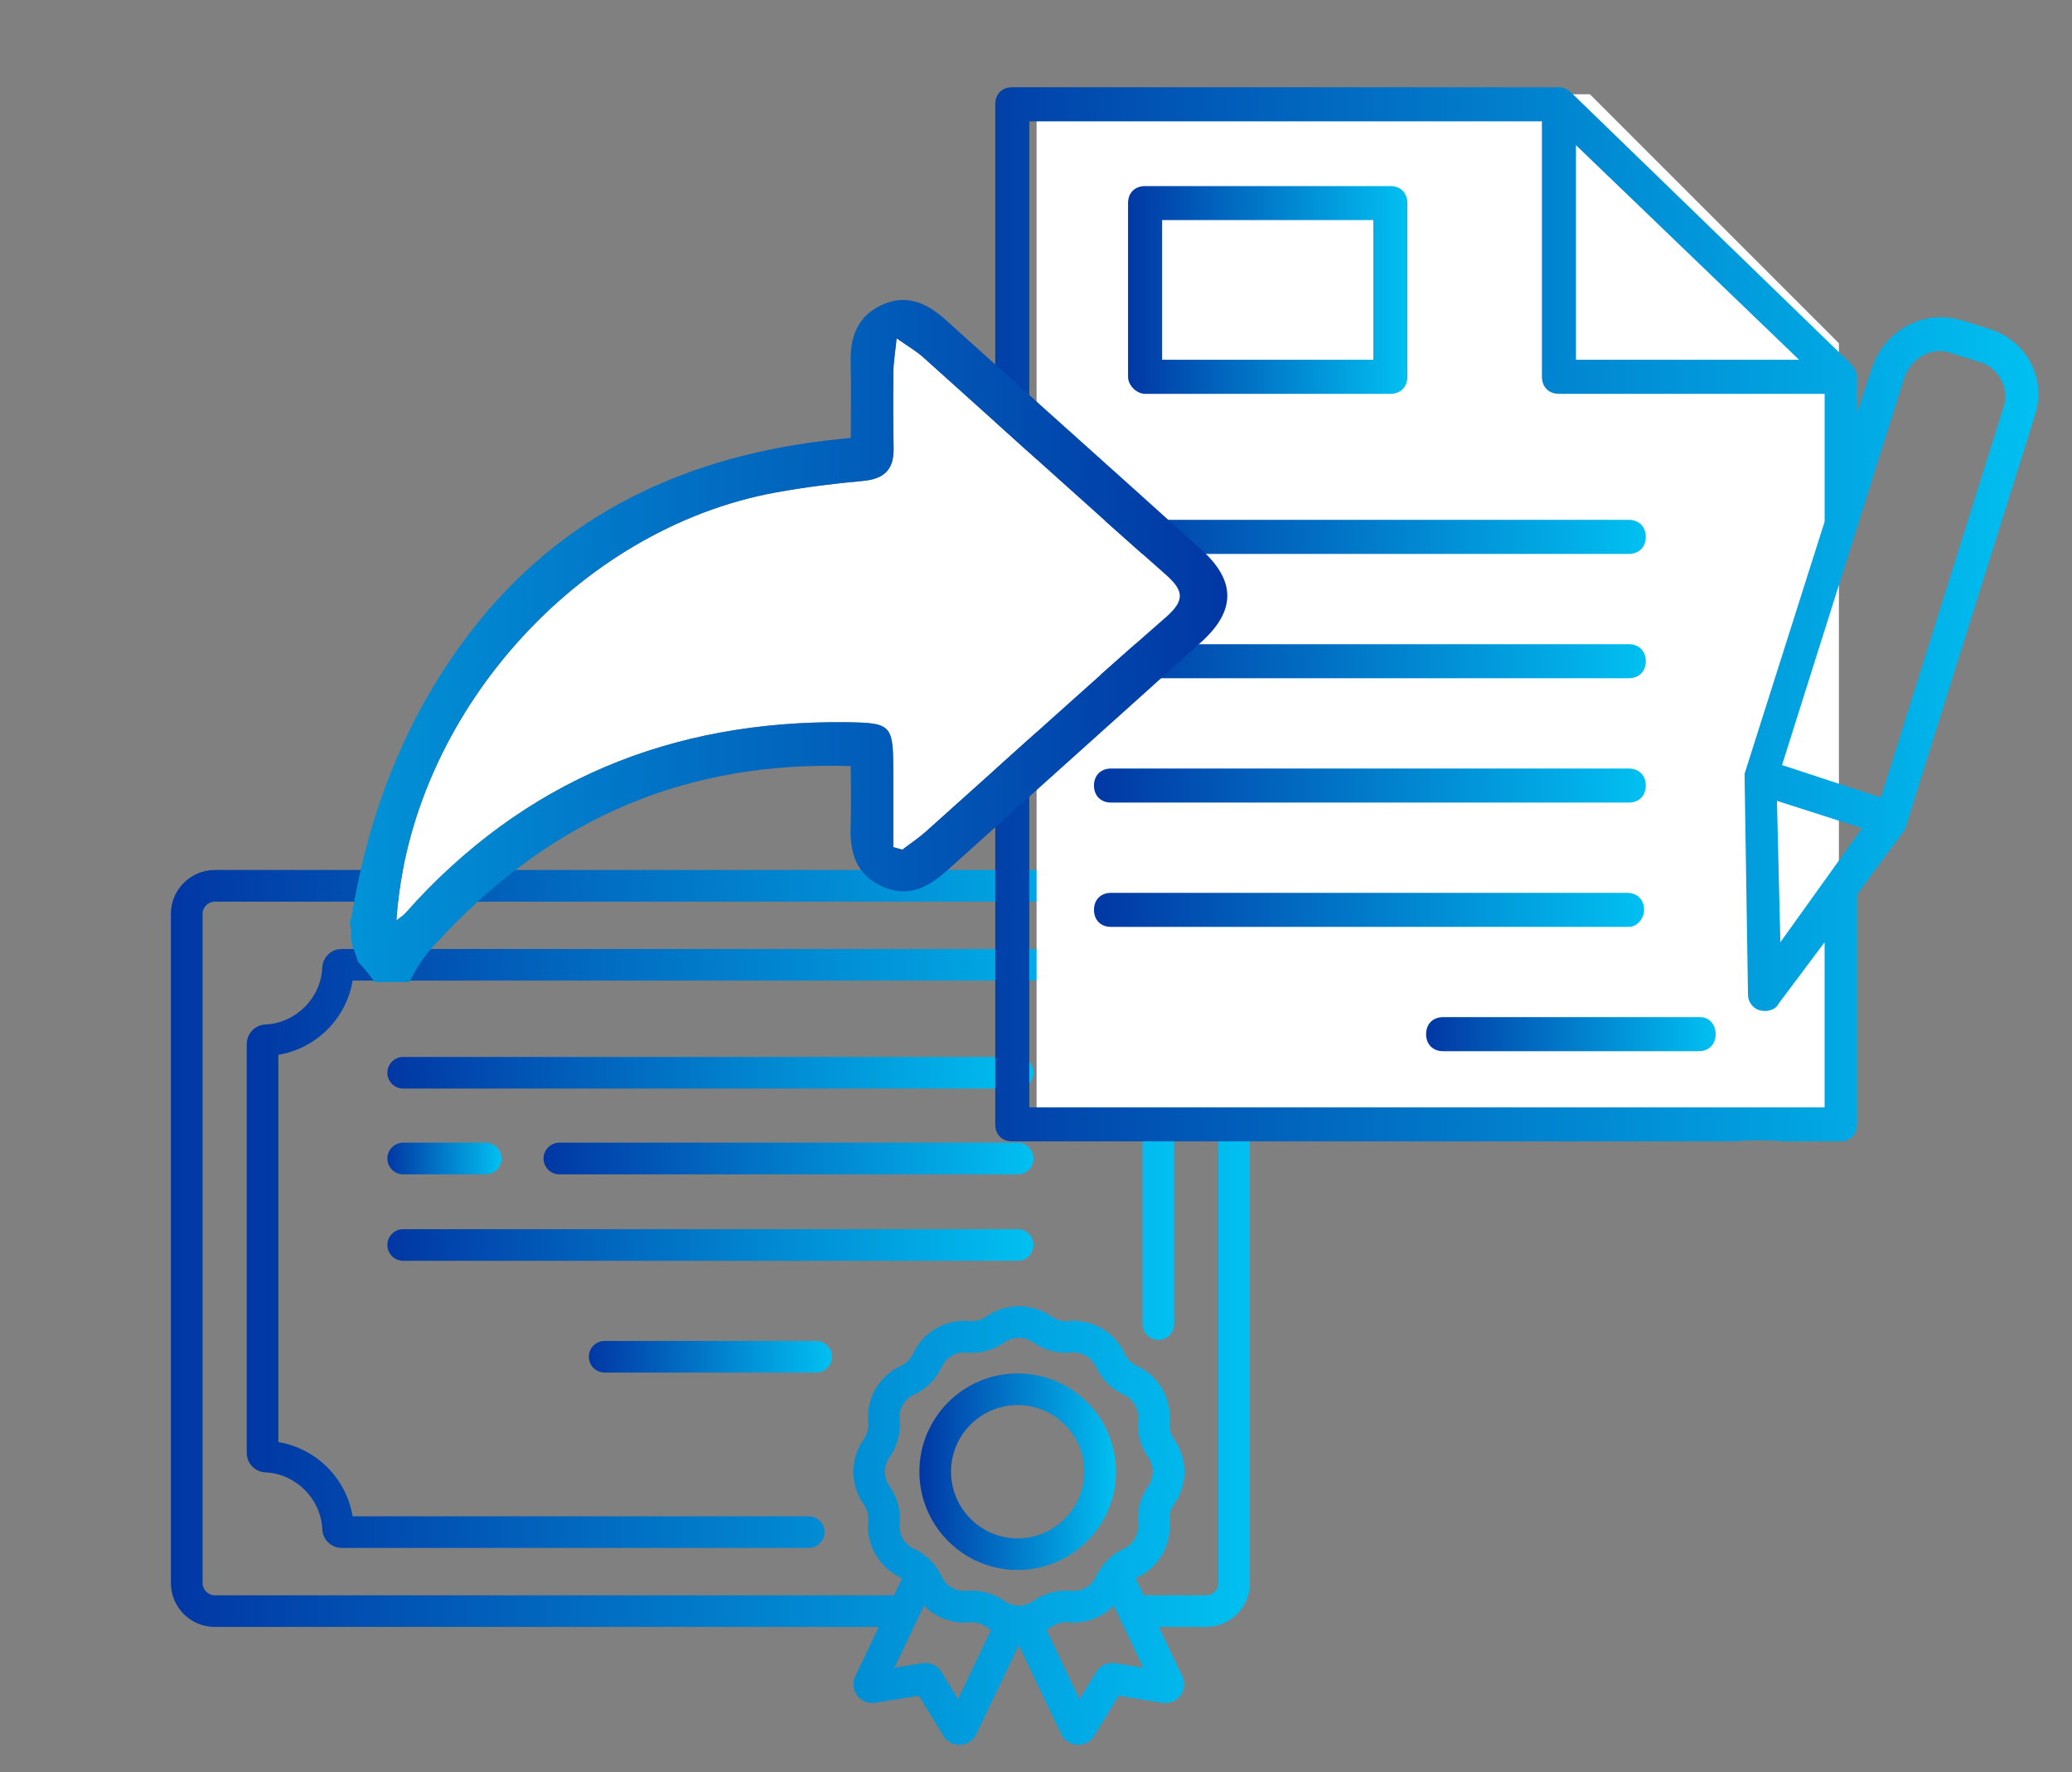 <?xml version="1.0" encoding="utf-8"?>
<!-- Generator: Adobe Illustrator 16.0.0, SVG Export Plug-In . SVG Version: 6.00 Build 0)  -->
<!DOCTYPE svg PUBLIC "-//W3C//DTD SVG 1.1//EN" "http://www.w3.org/Graphics/SVG/1.1/DTD/svg11.dtd">
<svg version="1.1" id="Livello_1" xmlns="http://www.w3.org/2000/svg" xmlns:xlink="http://www.w3.org/1999/xlink" x="0px" y="0px"
	 width="64.833px" height="55.458px" viewBox="-554 1914.666 64.833 55.458" enable-background="new -554 1914.666 64.833 55.458"
	 xml:space="preserve">
<rect x="-554" y="1914.666" width="64.833" height="55.458" fill="#808080" stroke="none"/>
<g>
	<g>
		<g>
			<g>
				<linearGradient id="SVGID_1_" gradientUnits="userSpaceOnUse" x1="-541.879" y1="1948.232" x2="-521.662" y2="1948.232">
					<stop  offset="0" style="stop-color:#0137A4"/>
					<stop  offset="1" style="stop-color:#01C0F1"/>
				</linearGradient>
				<path fill="url(#SVGID_1_)" d="M-522.157,1947.737h-19.227c-0.273,0-0.495,0.222-0.495,0.496c0,0.272,0.222,0.494,0.495,0.494
					h19.227c0.274,0,0.496-0.222,0.496-0.494C-521.662,1947.958-521.883,1947.737-522.157,1947.737z"/>
			</g>
		</g>
		<g>
			<g>
				<linearGradient id="SVGID_2_" gradientUnits="userSpaceOnUse" x1="-541.879" y1="1953.621" x2="-521.662" y2="1953.621">
					<stop  offset="0" style="stop-color:#0137A4"/>
					<stop  offset="1" style="stop-color:#01C0F1"/>
				</linearGradient>
				<path fill="url(#SVGID_2_)" d="M-522.157,1953.126h-19.227c-0.273,0-0.495,0.223-0.495,0.495c0,0.273,0.222,0.495,0.495,0.495
					h19.227c0.274,0,0.496-0.222,0.496-0.495C-521.662,1953.349-521.883,1953.126-522.157,1953.126z"/>
			</g>
		</g>
		<g>
			<g>
				<linearGradient id="SVGID_3_" gradientUnits="userSpaceOnUse" x1="-535.575" y1="1957.119" x2="-527.965" y2="1957.119">
					<stop  offset="0" style="stop-color:#0137A4"/>
					<stop  offset="1" style="stop-color:#01C0F1"/>
				</linearGradient>
				<path fill="url(#SVGID_3_)" d="M-528.46,1956.624h-6.62c-0.274,0-0.495,0.222-0.495,0.495c0,0.272,0.221,0.494,0.495,0.494h6.62
					c0.273,0,0.495-0.222,0.495-0.494C-527.965,1956.846-528.187,1956.624-528.46,1956.624z"/>
			</g>
		</g>
		<g>
			<g>
				<linearGradient id="SVGID_4_" gradientUnits="userSpaceOnUse" x1="-536.994" y1="1950.916" x2="-521.662" y2="1950.916">
					<stop  offset="0" style="stop-color:#0137A4"/>
					<stop  offset="1" style="stop-color:#01C0F1"/>
				</linearGradient>
				<path fill="url(#SVGID_4_)" d="M-522.157,1950.42h-14.341c-0.273,0-0.495,0.223-0.495,0.495c0,0.273,0.222,0.496,0.495,0.496
					h14.341c0.274,0,0.496-0.223,0.496-0.496C-521.662,1950.643-521.883,1950.42-522.157,1950.42z"/>
			</g>
		</g>
		<g>
			<g>
				<linearGradient id="SVGID_5_" gradientUnits="userSpaceOnUse" x1="-541.879" y1="1950.916" x2="-538.307" y2="1950.916">
					<stop  offset="0" style="stop-color:#0137A4"/>
					<stop  offset="1" style="stop-color:#01C0F1"/>
				</linearGradient>
				<path fill="url(#SVGID_5_)" d="M-538.801,1950.42h-2.583c-0.273,0-0.495,0.223-0.495,0.495c0,0.273,0.222,0.496,0.495,0.496
					h2.583c0.273,0,0.495-0.223,0.495-0.496C-538.307,1950.643-538.528,1950.42-538.801,1950.42z"/>
			</g>
		</g>
		<g>
			<g>
				<linearGradient id="SVGID_6_" gradientUnits="userSpaceOnUse" x1="-546.279" y1="1953.73" x2="-517.261" y2="1953.73">
					<stop  offset="0" style="stop-color:#0137A4"/>
					<stop  offset="1" style="stop-color:#01C0F1"/>
				</linearGradient>
				<path fill="url(#SVGID_6_)" d="M-517.444,1946.9c-0.115-0.113-0.268-0.175-0.43-0.175c0,0,0,0,0,0
					c-1.003,0-1.824-0.784-1.87-1.785c-0.015-0.326-0.282-0.581-0.608-0.581h-22.954c-0.327,0-0.595,0.255-0.609,0.581
					c-0.043,0.957-0.826,1.741-1.783,1.783c-0.326,0.016-0.581,0.283-0.581,0.61v12.794c0,0.327,0.255,0.595,0.581,0.608
					c0.957,0.045,1.74,0.828,1.783,1.784c0.015,0.326,0.283,0.581,0.609,0.581h14.613c0.273,0,0.494-0.222,0.494-0.496
					c0-0.272-0.221-0.494-0.494-0.494h-14.272c-0.205-1.192-1.132-2.119-2.324-2.323v-12.115c1.192-0.204,2.12-1.132,2.324-2.324
					h22.272c0.213,1.231,1.204,2.18,2.442,2.343v8.406c0,0.273,0.221,0.494,0.495,0.494c0.273,0,0.495-0.221,0.495-0.494v-8.762
					C-517.261,1947.17-517.326,1947.017-517.444,1946.9z"/>
			</g>
		</g>
		<g>
			<g>
				<linearGradient id="SVGID_7_" gradientUnits="userSpaceOnUse" x1="-548.652" y1="1955.575" x2="-514.888" y2="1955.575">
					<stop  offset="0" style="stop-color:#0137A4"/>
					<stop  offset="1" style="stop-color:#01C0F1"/>
				</linearGradient>
				<path fill="url(#SVGID_7_)" d="M-516.262,1941.888h-31.017c-0.757,0-1.374,0.616-1.374,1.373v20.937
					c0,0.758,0.616,1.374,1.374,1.374h20.776l-0.735,1.541c-0.095,0.199-0.072,0.43,0.06,0.606c0.132,0.175,0.348,0.262,0.564,0.228
					l1.369-0.22l0.764,1.253c0.107,0.177,0.297,0.283,0.501,0.283c0.01,0,0.02,0,0.03-0.001c0.215-0.011,0.407-0.14,0.5-0.334
					l1.328-2.781l1.327,2.78c0.093,0.195,0.285,0.324,0.501,0.335c0.01,0.001,0.021,0.001,0.03,0.001
					c0.205,0,0.395-0.106,0.501-0.283l0.764-1.253l1.37,0.22c0.217,0.035,0.432-0.053,0.564-0.228
					c0.131-0.177,0.154-0.407,0.059-0.605l-0.735-1.542h1.477c0.757,0,1.374-0.616,1.374-1.374v-20.937
					C-514.888,1942.504-515.505,1941.888-516.262,1941.888z M-524.022,1967.831l-0.518-0.85c-0.125-0.205-0.358-0.314-0.596-0.275
					l-0.879,0.142l0.926-1.941c0.365,0.372,0.885,0.574,1.424,0.523c0.185-0.019,0.37,0.031,0.521,0.14
					c0.05,0.035,0.101,0.066,0.154,0.096L-524.022,1967.831z M-522.002,1964.896c-0.002,0-0.003,0.001-0.005,0.001
					c-0.075,0.012-0.151,0.012-0.227,0c-0.002,0-0.004-0.001-0.006-0.001c-0.116-0.019-0.229-0.063-0.329-0.134
					c-0.3-0.212-0.657-0.325-1.021-0.325c-0.055,0-0.111,0.002-0.166,0.007c-0.328,0.031-0.639-0.148-0.776-0.447
					c-0.061-0.133-0.138-0.255-0.228-0.368c-0.004-0.005-0.008-0.01-0.013-0.016c-0.005-0.007-0.009-0.013-0.015-0.019
					c-0.006-0.007-0.012-0.014-0.018-0.02c-0.164-0.189-0.366-0.343-0.596-0.447c-0.299-0.138-0.479-0.449-0.448-0.776
					c0.04-0.422-0.073-0.843-0.318-1.188c-0.189-0.268-0.189-0.629,0-0.896c0.245-0.346,0.358-0.768,0.318-1.188
					c-0.03-0.326,0.149-0.639,0.448-0.775c0.385-0.176,0.693-0.484,0.87-0.87c0.137-0.298,0.449-0.479,0.776-0.447
					c0.421,0.04,0.843-0.072,1.188-0.317c0.268-0.19,0.628-0.19,0.896,0c0.345,0.245,0.766,0.357,1.188,0.317
					c0.327-0.031,0.639,0.149,0.776,0.447c0.176,0.386,0.484,0.694,0.869,0.87c0.299,0.137,0.479,0.449,0.448,0.775
					c-0.04,0.421,0.073,0.843,0.318,1.188c0.191,0.267,0.191,0.628,0,0.896c-0.245,0.345-0.357,0.766-0.318,1.188
					c0.031,0.327-0.149,0.639-0.448,0.776c-0.229,0.104-0.432,0.258-0.595,0.446c-0.007,0.007-0.014,0.014-0.02,0.021
					c-0.004,0.006-0.008,0.01-0.013,0.017s-0.01,0.013-0.014,0.018c-0.09,0.113-0.167,0.236-0.228,0.368
					c-0.137,0.299-0.449,0.479-0.776,0.447c-0.42-0.039-0.843,0.073-1.188,0.318
					C-521.774,1964.833-521.887,1964.877-522.002,1964.896z M-519.107,1966.706c-0.237-0.039-0.471,0.07-0.595,0.275l-0.518,0.85
					l-1.034-2.166c0.053-0.029,0.104-0.061,0.155-0.096c0.151-0.108,0.336-0.158,0.521-0.14c0.54,0.051,1.06-0.151,1.425-0.523
					l0.926,1.941L-519.107,1966.706z M-515.879,1964.198c0,0.212-0.172,0.384-0.383,0.384h-1.95l-0.255-0.534
					c0.013-0.007,0.026-0.014,0.04-0.02c0.681-0.313,1.092-1.023,1.021-1.77c-0.017-0.186,0.032-0.37,0.14-0.521
					c0.435-0.611,0.435-1.432,0-2.042c-0.107-0.152-0.157-0.337-0.14-0.521c0.071-0.746-0.34-1.458-1.021-1.77
					c-0.169-0.078-0.304-0.213-0.381-0.38c-0.312-0.683-1.023-1.093-1.769-1.022c-0.185,0.018-0.37-0.033-0.521-0.141
					c-0.611-0.433-1.432-0.433-2.043,0c-0.152,0.107-0.337,0.158-0.521,0.141c-0.747-0.07-1.457,0.34-1.769,1.021
					c-0.077,0.168-0.212,0.303-0.381,0.381c-0.682,0.312-1.092,1.023-1.021,1.77c0.018,0.185-0.032,0.369-0.14,0.521
					c-0.434,0.61-0.434,1.431,0,2.042c0.108,0.15,0.157,0.336,0.14,0.521c-0.07,0.746,0.34,1.457,1.021,1.77
					c0.014,0.006,0.026,0.013,0.039,0.02l-0.255,0.534h-21.249c-0.211,0-0.384-0.172-0.384-0.384v-20.937
					c0-0.212,0.172-0.383,0.384-0.383h31.017c0.211,0,0.383,0.171,0.383,0.383V1964.198L-515.879,1964.198z"/>
			</g>
		</g>
		<g>
			<g>
				<linearGradient id="SVGID_8_" gradientUnits="userSpaceOnUse" x1="-525.232" y1="1960.715" x2="-519.082" y2="1960.715">
					<stop  offset="0" style="stop-color:#0137A4"/>
					<stop  offset="1" style="stop-color:#01C0F1"/>
				</linearGradient>
				<path fill="url(#SVGID_8_)" d="M-522.157,1957.64c-1.696,0-3.075,1.379-3.075,3.074c0,1.697,1.379,3.076,3.075,3.076
					s3.076-1.379,3.076-3.076C-519.082,1959.019-520.461,1957.64-522.157,1957.64z M-522.157,1962.801
					c-1.15,0-2.085-0.936-2.085-2.087c0-1.149,0.935-2.084,2.085-2.084s2.085,0.935,2.085,2.084
					C-520.072,1961.865-521.007,1962.801-522.157,1962.801z"/>
			</g>
		</g>
	</g>
	<path fill="#FFFFFF" d="M-505.007,1918.684l8.546,30.988v-24.266l-7.791-7.791h-17.313v32.047h25.104L-505.007,1918.684z"/>
	<g>
		<g>
			<g>
				<linearGradient id="SVGID_9_" gradientUnits="userSpaceOnUse" x1="-525.192" y1="1933.889" x2="-490.22" y2="1933.889">
					<stop  offset="0" style="stop-color:#0137A4"/>
					<stop  offset="1" style="stop-color:#01C0F1"/>
				</linearGradient>
				<path fill="url(#SVGID_9_)" d="M-491.738,1924.963l-0.852-0.267c-0.214-0.053-0.427-0.106-0.693-0.106
					c-0.959,0-1.812,0.64-2.131,1.546l-0.479,1.438v-1.119c0-0.16-0.107-0.319-0.213-0.426l-8.74-8.474
					c-0.106-0.106-0.267-0.16-0.374-0.16h-17.105c-0.32,0-0.533,0.214-0.533,0.532v1.653v1.065v29.204
					c0,0.319,0.213,0.531,0.533,0.531h22.65c0.229-0.043,1.231-0.043,1.461,0h1.788c0.32,0,0.533-0.212,0.533-0.531v-7.194
					l1.492-2.025l0.054-0.16l3.996-12.736C-489.926,1926.562-490.565,1925.336-491.738,1924.963z M-504.688,1919.208l6.981,6.715
					h-6.981V1919.208z M-496.907,1949.317h-24.887v-30.854h16.041v7.993c0,0.32,0.213,0.533,0.533,0.533h8.313v3.997l-2.504,7.887
					v0.159l0.106,6.768c0,0.214,0.16,0.428,0.373,0.48c0.213,0.054,0.48,0,0.586-0.213l1.438-1.919V1949.317z M-498.292,1944.148
					l-0.107-4.423l2.665,0.853L-498.292,1944.148z M-491.312,1927.415l-3.837,12.204l-3.091-1.014l3.837-12.15
					c0.213-0.586,0.853-0.959,1.439-0.745l0.853,0.266C-491.471,1926.136-491.098,1926.828-491.312,1927.415z"/>
				<linearGradient id="SVGID_10_" gradientUnits="userSpaceOnUse" x1="-518.703" y1="1923.738" x2="-509.963" y2="1923.738">
					<stop  offset="0" style="stop-color:#0137A4"/>
					<stop  offset="1" style="stop-color:#01C0F1"/>
				</linearGradient>
				<path fill="url(#SVGID_10_)" d="M-518.17,1926.989h7.674c0.32,0,0.533-0.213,0.533-0.533v-5.437
					c0-0.318-0.213-0.531-0.533-0.531h-7.674c-0.319,0-0.533,0.213-0.533,0.531v5.437
					C-518.703,1926.722-518.437,1926.989-518.17,1926.989z M-517.637,1921.552h6.608v4.371h-6.608V1921.552z"/>
				<linearGradient id="SVGID_11_" gradientUnits="userSpaceOnUse" x1="-519.769" y1="1931.465" x2="-502.502" y2="1931.465">
					<stop  offset="0" style="stop-color:#0137A4"/>
					<stop  offset="1" style="stop-color:#01C0F1"/>
				</linearGradient>
				<path fill="url(#SVGID_11_)" d="M-519.236,1931.998h16.2c0.32,0,0.533-0.214,0.533-0.533c0-0.32-0.213-0.533-0.533-0.533h-16.2
					c-0.319,0-0.533,0.213-0.533,0.533C-519.769,1931.784-519.555,1931.998-519.236,1931.998z"/>
				<linearGradient id="SVGID_12_" gradientUnits="userSpaceOnUse" x1="-519.769" y1="1935.356" x2="-502.502" y2="1935.356">
					<stop  offset="0" style="stop-color:#0137A4"/>
					<stop  offset="1" style="stop-color:#01C0F1"/>
				</linearGradient>
				<path fill="url(#SVGID_12_)" d="M-519.236,1935.888h16.2c0.32,0,0.533-0.213,0.533-0.532c0-0.32-0.213-0.533-0.533-0.533h-16.2
					c-0.319,0-0.533,0.213-0.533,0.533C-519.769,1935.675-519.555,1935.888-519.236,1935.888z"/>
				<linearGradient id="SVGID_13_" gradientUnits="userSpaceOnUse" x1="-519.769" y1="1939.244" x2="-502.502" y2="1939.244">
					<stop  offset="0" style="stop-color:#0137A4"/>
					<stop  offset="1" style="stop-color:#01C0F1"/>
				</linearGradient>
				<path fill="url(#SVGID_13_)" d="M-519.236,1939.778h16.2c0.32,0,0.533-0.212,0.533-0.532c0-0.319-0.213-0.533-0.533-0.533h-16.2
					c-0.319,0-0.533,0.214-0.533,0.533C-519.769,1939.566-519.555,1939.778-519.236,1939.778z"/>
				<linearGradient id="SVGID_14_" gradientUnits="userSpaceOnUse" x1="-519.769" y1="1943.135" x2="-502.556" y2="1943.135">
					<stop  offset="0" style="stop-color:#0137A4"/>
					<stop  offset="1" style="stop-color:#01C0F1"/>
				</linearGradient>
				<path fill="url(#SVGID_14_)" d="M-502.556,1943.135c0-0.319-0.213-0.532-0.533-0.532h-16.147c-0.319,0-0.533,0.213-0.533,0.532
					c0,0.32,0.213,0.533,0.533,0.533h16.2C-502.769,1943.668-502.556,1943.402-502.556,1943.135z"/>
				<linearGradient id="SVGID_15_" gradientUnits="userSpaceOnUse" x1="-509.377" y1="1947.026" x2="-500.317" y2="1947.026">
					<stop  offset="0" style="stop-color:#0137A4"/>
					<stop  offset="1" style="stop-color:#01C0F1"/>
				</linearGradient>
				<path fill="url(#SVGID_15_)" d="M-500.797,1946.492h-8.047c-0.32,0-0.533,0.213-0.533,0.533c0,0.319,0.213,0.533,0.533,0.533
					h7.994c0.32,0,0.533-0.214,0.533-0.533C-500.317,1946.705-500.531,1946.492-500.797,1946.492z"/>
			</g>
		</g>
	</g>
	<g>
		<path fill-rule="evenodd" clip-rule="evenodd" fill="#FFFFFF" d="M-541.31,1943.233c-0.071,0.08-0.168,0.139-0.286,0.23
			c0.422-6.389,5.641-12.256,11.878-13.389c0.903-0.164,1.817-0.279,2.731-0.361c0.662-0.061,0.961-0.365,0.948-1.022
			c-0.015-0.802-0.015-1.603-0.006-2.404c0.003-0.282,0.053-0.563,0.101-1.036c0.375,0.266,0.62,0.406,0.826,0.59
			c2.52,2.258,5.021,4.537,7.56,6.774c0.577,0.508,0.674,0.81,0.035,1.366c-2.526,2.207-5.004,4.468-7.504,6.703
			c-0.231,0.207-0.493,0.379-0.74,0.568c-0.094-0.027-0.188-0.054-0.282-0.08c0-0.838,0.002-1.677-0.001-2.514
			c-0.004-1.309-0.1-1.375-1.436-1.393C-532.986,1937.194-537.631,1939.088-541.31,1943.233z"/>
		<g>
			
				<linearGradient id="SVGID_16_" gradientUnits="userSpaceOnUse" x1="-629.662" y1="1934.722" x2="-588.723" y2="1934.722" gradientTransform="matrix(-1 0 0 1 -1145.261 0)">
				<stop  offset="0" style="stop-color:#0137A4"/>
				<stop  offset="1" style="stop-color:#01C0F1"/>
			</linearGradient>
			<path fill-rule="evenodd" clip-rule="evenodd" fill="url(#SVGID_16_)" d="M-542.28,1945.393h1.092
				c0.254-0.528,0.597-1.01,1.033-1.411c-0.005,0-0.009-0.001-0.015-0.001c3.556-3.785,7.732-5.51,12.79-5.344
				c0,0.693,0.018,1.285-0.004,1.874c-0.032,0.838,0.177,1.54,1.009,1.903c0.798,0.349,1.43,0.014,2.019-0.517
				c2.648-2.387,5.308-4.761,7.953-7.151c1.071-0.969,1.076-1.902,0.006-2.869c-2.667-2.412-5.351-4.803-8.022-7.209
				c-0.599-0.539-1.247-0.822-2.025-0.443c-0.731,0.355-0.958,0.996-0.939,1.772c0.02,0.786,0.004,1.574,0.004,2.369
				c-0.378,0.042-0.613,0.064-0.846,0.093c-4.632,0.57-8.516,2.489-11.313,6.326c-1.854,2.542-2.937,5.412-3.452,8.499
				c-0.016,0.095-0.04,0.167-0.063,0.24c0.011,0.1,0.034,0.197,0.04,0.297c0.003,0.057,0,0.112,0,0.169
				c0.008,0.077,0.019,0.155,0.024,0.233c0.068,0.176,0.137,0.353,0.187,0.535C-542.604,1944.954-542.438,1945.171-542.28,1945.393z
				 M-541.31,1943.233c-0.071,0.08-0.168,0.139-0.286,0.23c0.422-6.389,5.641-12.256,11.878-13.389
				c0.903-0.164,1.817-0.279,2.731-0.361c0.662-0.061,0.961-0.365,0.948-1.022c-0.015-0.802-0.015-1.603-0.006-2.404
				c0.003-0.282,0.053-0.563,0.101-1.036c0.375,0.266,0.62,0.406,0.826,0.59c2.52,2.258,5.021,4.537,7.56,6.774
				c0.577,0.508,0.674,0.81,0.035,1.366c-2.526,2.207-5.004,4.468-7.504,6.703c-0.231,0.207-0.493,0.379-0.74,0.568
				c-0.094-0.027-0.188-0.054-0.282-0.08c0-0.838,0.002-1.677-0.001-2.514c-0.004-1.309-0.1-1.375-1.436-1.393
				C-532.986,1937.194-537.631,1939.088-541.31,1943.233z"/>
		</g>
	</g>
</g>
</svg>
